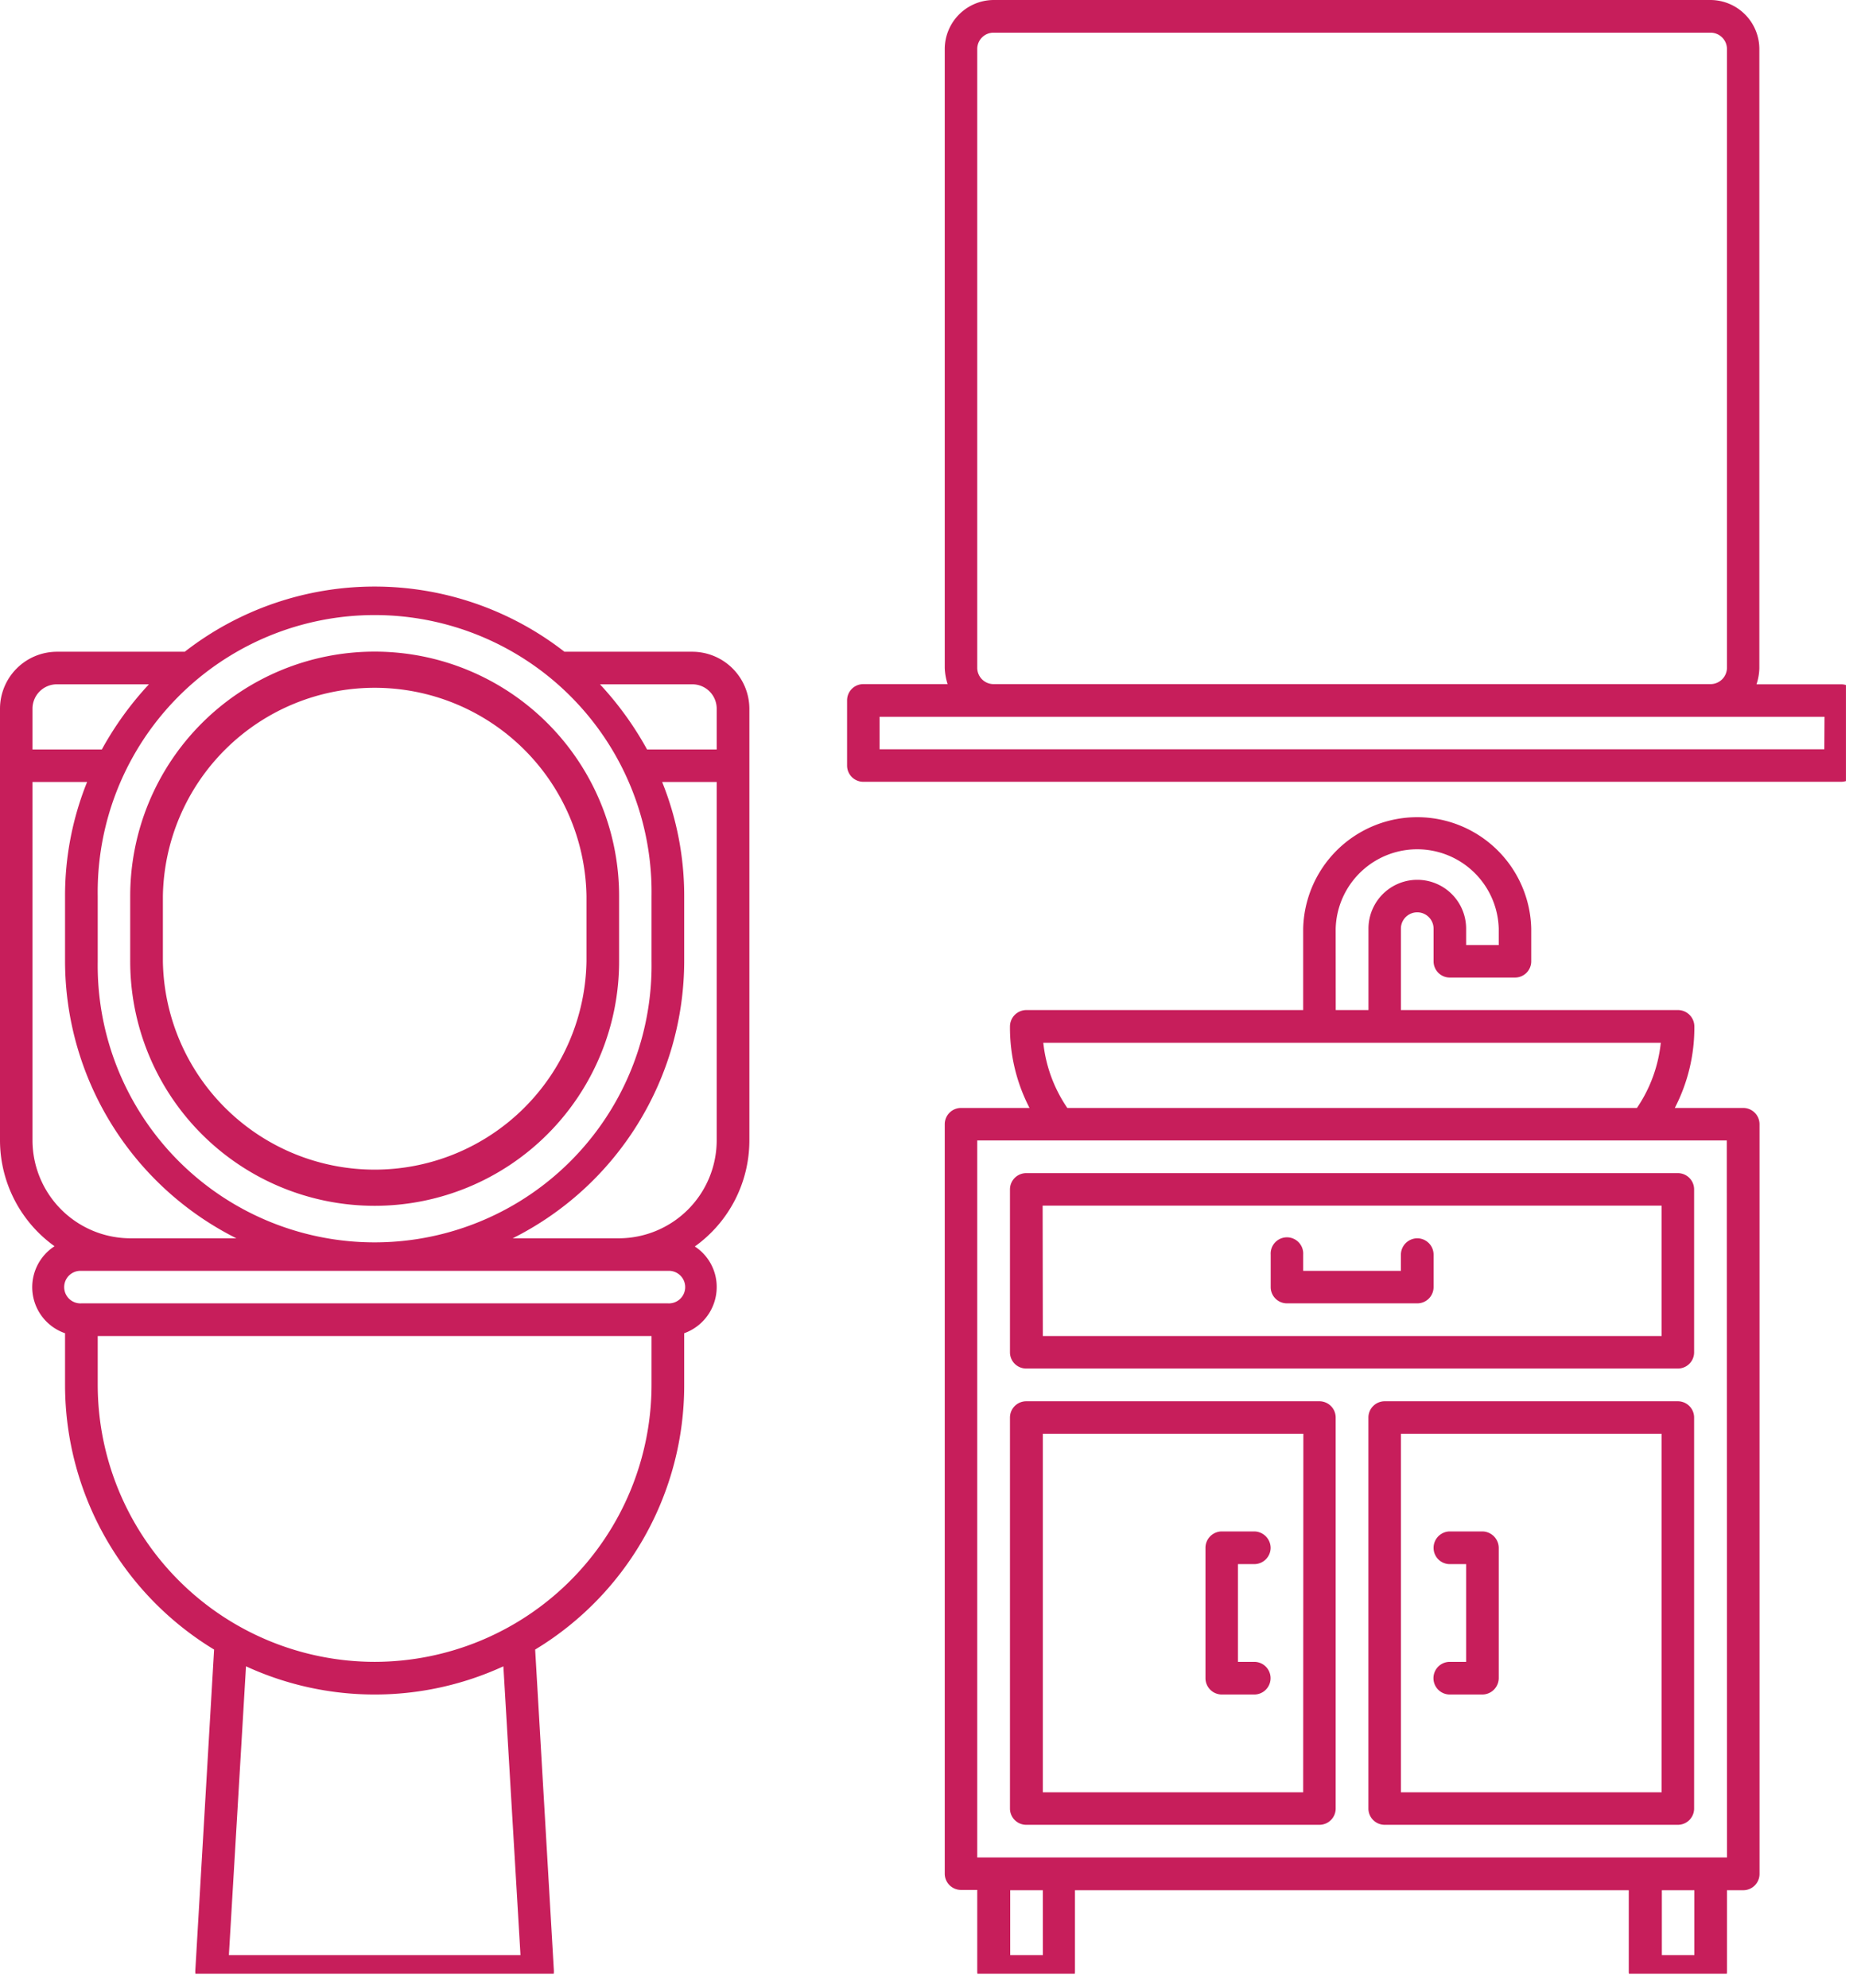 <svg xmlns="http://www.w3.org/2000/svg" xmlns:xlink="http://www.w3.org/1999/xlink" id="Layer_1" data-name="Layer 1" viewBox="0 0 311.47 333.42"><defs><style>.cls-1{fill:none;}.cls-2{clip-path:url(#clip-path);}.cls-3{fill:#c71e5b;}.cls-4{clip-path:url(#clip-path-2);}.cls-5{clip-path:url(#clip-path-3);}</style><clipPath id="clip-path" transform="translate(-107.09 -89)"><rect class="cls-1" x="262.58" y="225.46" width="142.44" height="194.54"></rect></clipPath><clipPath id="clip-path-2" transform="translate(-107.09 -89)"><rect class="cls-1" x="248.33" y="89" width="168.37" height="136.46"></rect></clipPath><clipPath id="clip-path-3" transform="translate(-107.09 -89)"><rect class="cls-1" x="107.04" y="182.72" width="127.05" height="237.28"></rect></clipPath></defs><title>ENZI X9</title><g id="_9" data-name="9"><g class="cls-2"><path class="cls-3" d="M399.45,274.81H388a29.26,29.26,0,0,0,3.28-13.66,2.76,2.76,0,0,0-2.72-2.76H342.06V244.74a2.74,2.74,0,0,1,5.48,0v5.48a2.72,2.72,0,0,0,2.72,2.72H361.2a2.72,2.72,0,0,0,2.72-2.72v-5.48a19.13,19.13,0,0,0-38.25,0v13.65H279.21a2.76,2.76,0,0,0-2.72,2.76,29.26,29.26,0,0,0,3.28,13.66H268.28a2.73,2.73,0,0,0-2.73,2.72V403.22a2.73,2.73,0,0,0,2.73,2.73H271v13.66a2.74,2.74,0,0,0,2.73,2.73h10.93a2.73,2.73,0,0,0,2.73-2.73V406h92.89v13.66a2.76,2.76,0,0,0,2.75,2.73H394a2.76,2.76,0,0,0,2.75-2.73V406h2.73a2.73,2.73,0,0,0,2.73-2.73V277.53A2.73,2.73,0,0,0,399.45,274.81Zm-68.33-30.07a13.68,13.68,0,0,1,27.35,0v2.75H353v-2.75a8.19,8.19,0,0,0-16.38,0v13.65h-5.49Zm-49,19.14H385.65a23.82,23.82,0,0,1-4,10.93H286.11A23.82,23.82,0,0,1,282.08,263.88Zm-.11,153h-5.48V406H282Zm109.27,0h-5.45V406h5.45Zm5.48-16.38H271V280.26H396.72Z" transform="translate(-107.09 -89)"></path></g><path class="cls-3" d="M276.49,288.47v27.32a2.72,2.72,0,0,0,2.72,2.72H388.52a2.72,2.72,0,0,0,2.72-2.72V288.47a2.73,2.73,0,0,0-2.72-2.73H279.21A2.73,2.73,0,0,0,276.49,288.47Zm5.48,2.72H385.79v21.87H282Z" transform="translate(-107.09 -89)"></path><path class="cls-3" d="M328.4,324H279.21a2.73,2.73,0,0,0-2.72,2.73v65.57a2.73,2.73,0,0,0,2.72,2.73H328.4a2.73,2.73,0,0,0,2.72-2.73V326.72A2.73,2.73,0,0,0,328.4,324Zm-2.73,65.58H282V329.45h43.7Z" transform="translate(-107.09 -89)"></path><path class="cls-3" d="M312,373.18h5.46a2.74,2.74,0,1,0,0-5.48h-2.73V351.31h2.73a2.75,2.75,0,0,0,2.75-2.72,2.78,2.78,0,0,0-2.75-2.76H312a2.75,2.75,0,0,0-2.72,2.76v21.84A2.75,2.75,0,0,0,312,373.18Z" transform="translate(-107.09 -89)"></path><path class="cls-3" d="M350.26,367.7a2.74,2.74,0,0,0,0,5.48h5.46a2.77,2.77,0,0,0,2.75-2.75V348.59a2.78,2.78,0,0,0-2.75-2.76h-5.46a2.75,2.75,0,0,0-2.72,2.76,2.72,2.72,0,0,0,2.72,2.72H353V367.7Z" transform="translate(-107.09 -89)"></path><path class="cls-3" d="M388.52,324H339.33a2.73,2.73,0,0,0-2.72,2.73v65.57a2.73,2.73,0,0,0,2.72,2.73h49.19a2.73,2.73,0,0,0,2.72-2.73V326.72A2.73,2.73,0,0,0,388.52,324Zm-2.73,65.58H342.06V329.45h43.73Z" transform="translate(-107.09 -89)"></path><path class="cls-3" d="M344.81,296.67a2.76,2.76,0,0,0-2.75,2.73v2.73H325.67V299.4a2.73,2.73,0,1,0-5.45,0v5.45a2.73,2.73,0,0,0,2.73,2.73h21.86a2.73,2.73,0,0,0,2.73-2.73V299.4A2.74,2.74,0,0,0,344.81,296.67Z" transform="translate(-107.09 -89)"></path><g class="cls-4"><path class="cls-3" d="M415.84,203.76H401.7a9,9,0,0,0,.48-2.73V97.21A8.23,8.23,0,0,0,394,89H273.76a8.24,8.24,0,0,0-8.21,8.21V201a10,10,0,0,0,.48,2.73H251.89a2.72,2.72,0,0,0-2.72,2.72v10.94a2.72,2.72,0,0,0,2.72,2.72h164a2.72,2.72,0,0,0,2.72-2.72V206.48A2.72,2.72,0,0,0,415.84,203.76ZM271,201V97.21a2.73,2.73,0,0,1,2.73-2.73H394a2.75,2.75,0,0,1,2.75,2.73V201a2.76,2.76,0,0,1-2.75,2.73H273.76A2.74,2.74,0,0,1,271,201Zm142.08,13.66H254.62v-5.45H413.11Z" transform="translate(-107.09 -89)"></path></g><path class="cls-3" d="M128.93,250.22a41,41,0,0,0,82,0V239.28a41,41,0,0,0-82,0Zm5.48-10.94a35.53,35.53,0,0,1,71.05,0v10.94a35.53,35.53,0,0,1-71.05,0Z" transform="translate(-107.09 -89)"></path><g class="cls-5"><path class="cls-3" d="M223.21,198.3H201.76a51.84,51.84,0,0,0-63.68,0H116.63a9.57,9.57,0,0,0-9.54,9.55v72.41A21.88,21.88,0,0,0,116.24,298,8.17,8.17,0,0,0,118,312.59v8.65a51.94,51.94,0,0,0,25,44.4l-3.15,53.83a2.78,2.78,0,0,0,.75,2.06,2.84,2.84,0,0,0,2,.89h54.64a2.61,2.61,0,0,0,2-.89,2.82,2.82,0,0,0,.75-2.06l-3.14-53.83a51.79,51.79,0,0,0,25-44.4v-8.65a8.23,8.23,0,0,0,5.45-7.74,8.09,8.09,0,0,0-3.67-6.81,21.86,21.86,0,0,0,9.15-17.78V207.85A9.59,9.59,0,0,0,223.21,198.3Zm4.09,9.55v6.84H215.62a54.64,54.64,0,0,0-7.9-10.93h15.49A4.09,4.09,0,0,1,227.3,207.85Zm-10.93,31.43v10.94a46.45,46.45,0,1,1-92.89,0V239.28a46.45,46.45,0,1,1,92.89,0Zm-99.74-35.52h15.44a54.64,54.64,0,0,0-7.9,10.93H112.54v-6.84A4.09,4.09,0,0,1,116.63,203.76Zm-4.09,76.5V220.14h9.16A51,51,0,0,0,118,239.28v10.94a52.06,52.06,0,0,0,28.74,46.45H128.93A16.46,16.46,0,0,1,112.54,280.26Zm81.85,136.62H145.48l2.87-48.43a51.62,51.62,0,0,0,43.17,0ZM169.94,367.7a46.5,46.5,0,0,1-46.46-46.46v-8.18h92.89v8.18A46.5,46.5,0,0,1,169.94,367.7Zm49.18-65.57a2.73,2.73,0,1,1,0,5.45H120.75a2.73,2.73,0,1,1,0-5.45Zm8.18-21.87a16.45,16.45,0,0,1-16.38,16.41H193.08a52.09,52.09,0,0,0,28.77-46.45V239.28a51.16,51.16,0,0,0-3.7-19.14h9.15Z" transform="translate(-107.09 -89)"></path></g></g></svg>